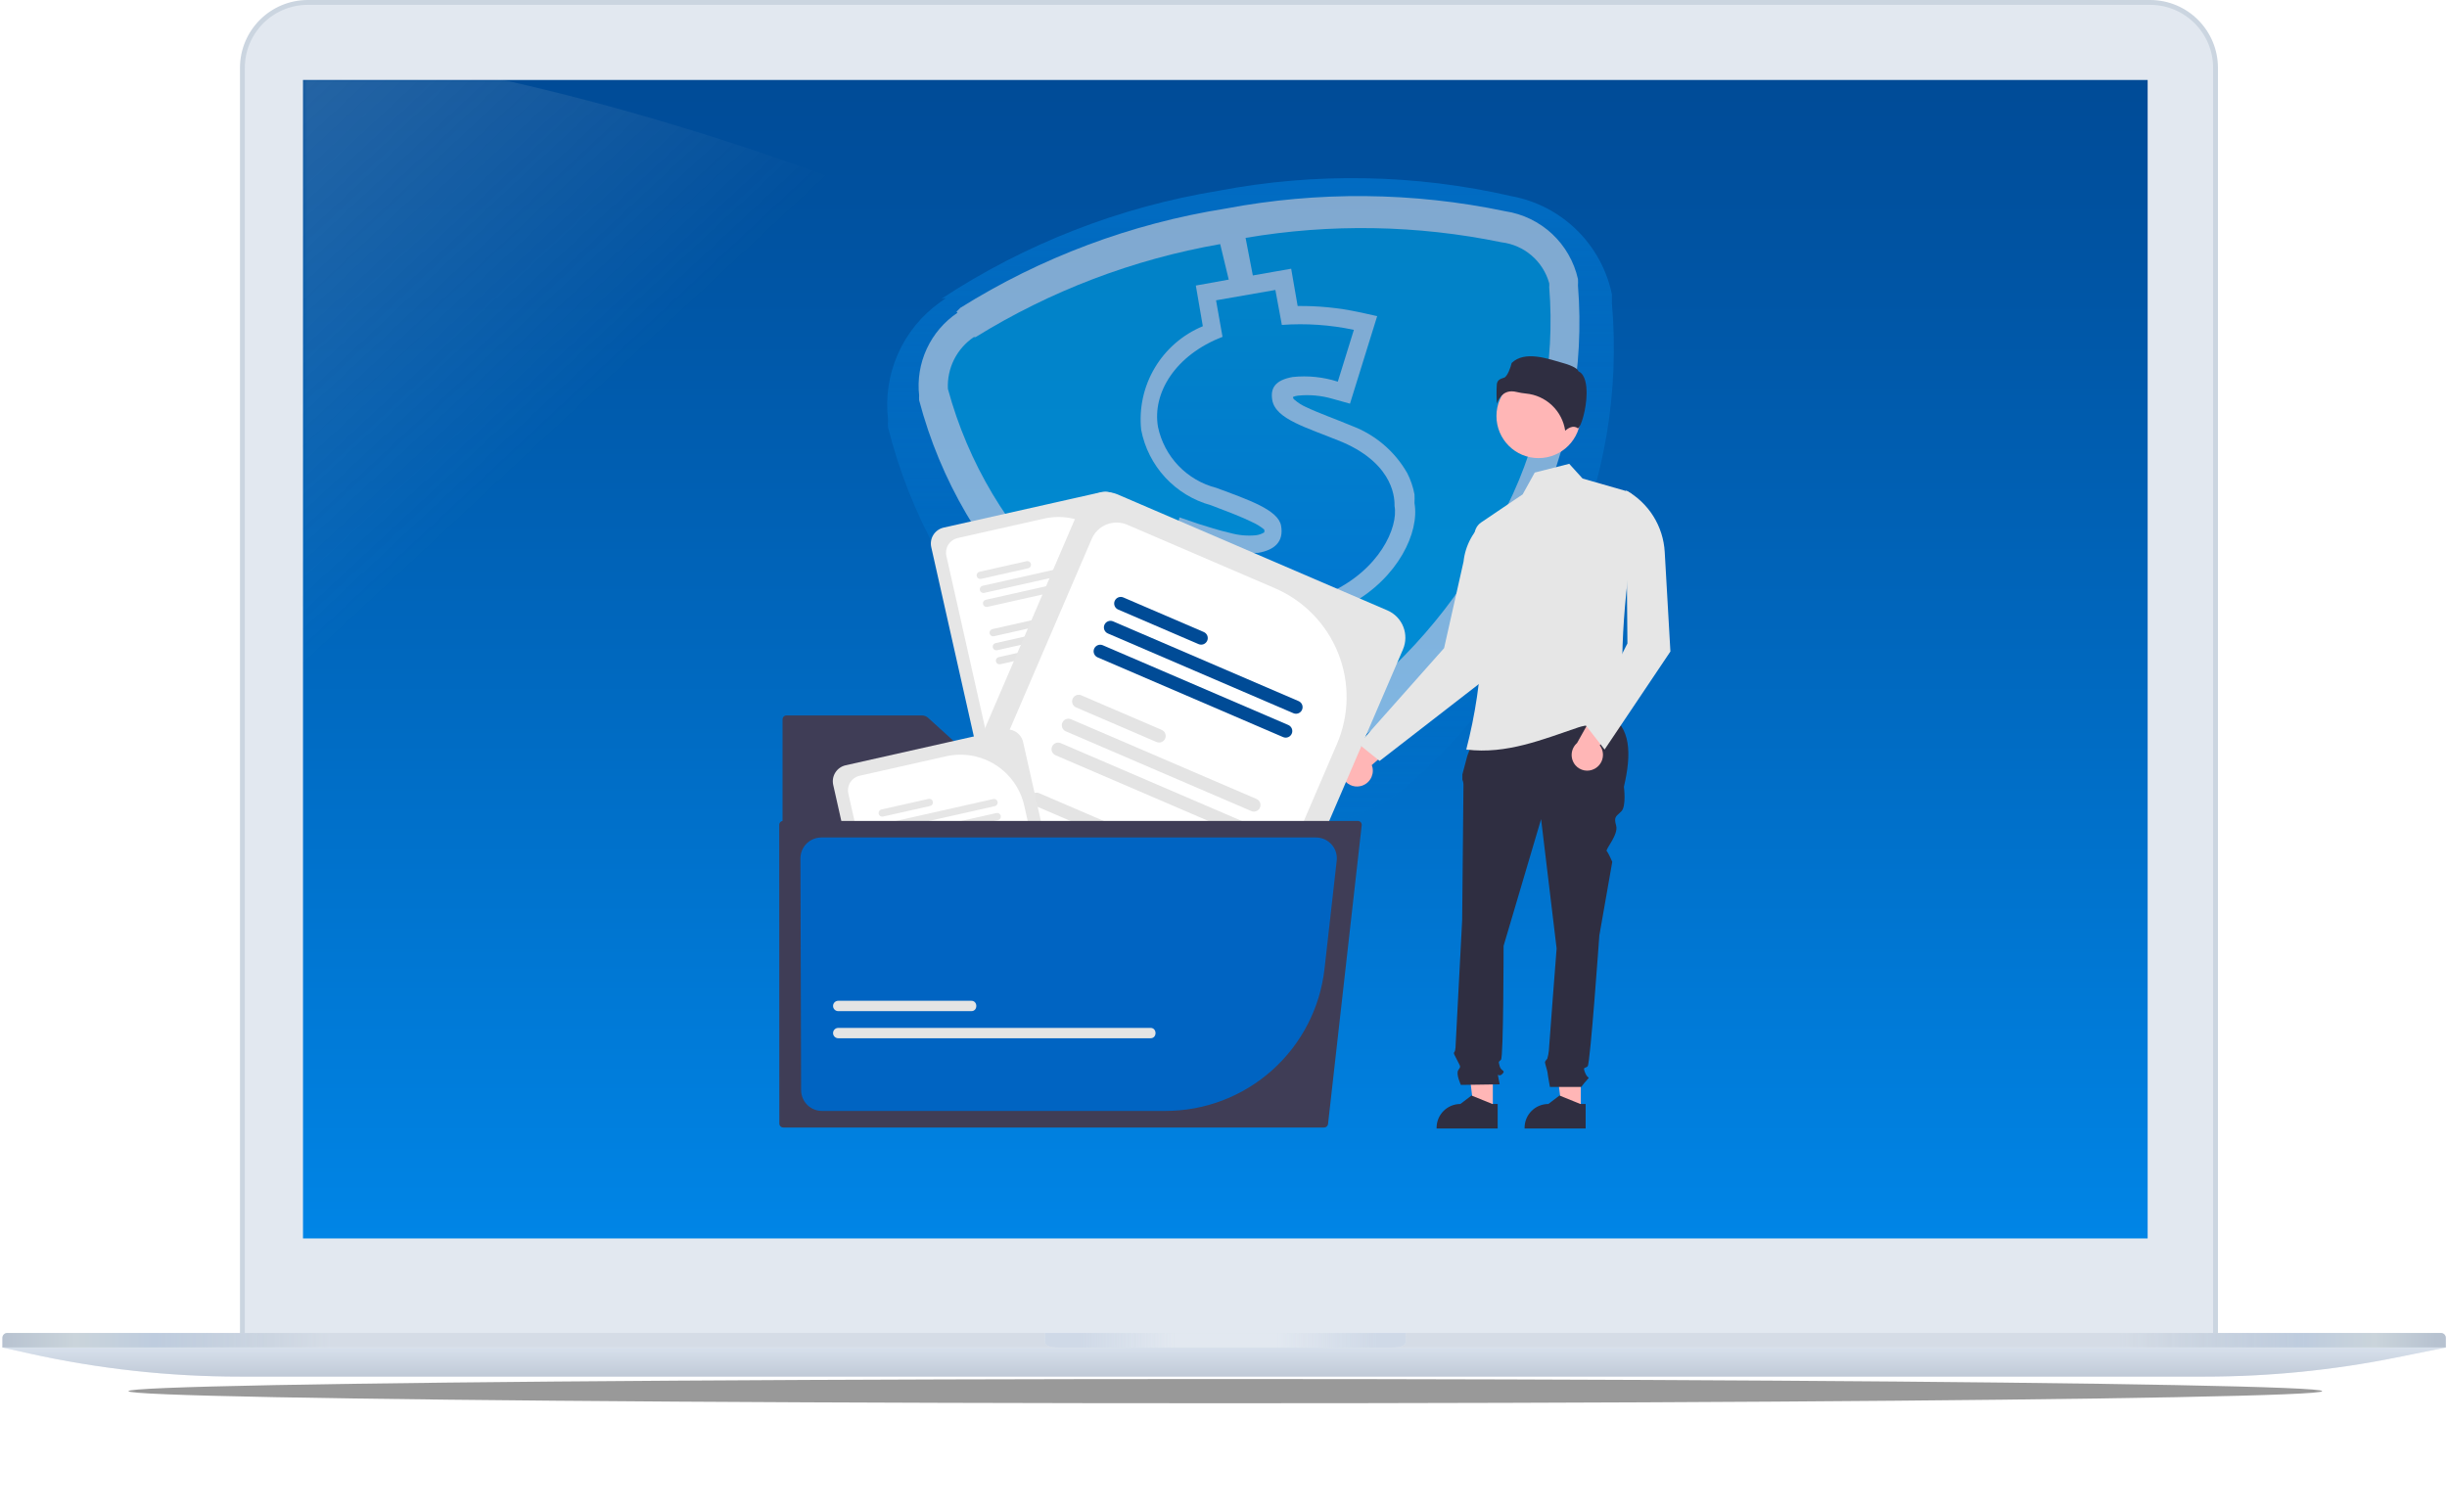 <svg width="673" height="416" viewBox="0 0 673 416" fill="none" xmlns="http://www.w3.org/2000/svg">
<g opacity="0.4" filter="url(#filter0_f_2365_586)">
<ellipse cx="337.002" cy="382.667" rx="301.667" ry="3.333" fill="black"/>
</g>
<path d="M66.668 18.667C66.668 8.726 74.727 0.667 84.668 0.667H591.335C601.276 0.667 609.335 8.726 609.335 18.667V366.667C609.335 367.771 608.44 368.667 607.335 368.667H68.668C67.564 368.667 66.668 367.771 66.668 366.667V18.667Z" fill="#E2E8F0" stroke="#CBD5E0" stroke-width="1.333"/>
<path d="M69.335 18C69.335 9.9 75.902 3.333 84.002 3.333H592.002C600.102 3.333 606.668 9.9 606.668 18V355.333H69.335V18Z" fill="#E2E8F0"/>
<rect x="83.335" y="22" width="507.333" height="318.667" fill="url(#paint0_linear_2365_586)"/>
<path d="M0.668 368C0.668 367.264 1.265 366.667 2.002 366.667H671.335C672.071 366.667 672.668 367.264 672.668 368V370.667H0.668V368Z" fill="#E2E8F0"/>
<path d="M0.668 368C0.668 367.264 1.265 366.667 2.002 366.667H671.335C672.071 366.667 672.668 367.264 672.668 368V370.667H0.668V368Z" fill="url(#paint1_linear_2365_586)"/>
<path d="M0.668 370.667H672.668L659.099 373.403C641.744 376.904 624.083 378.667 606.379 378.667H65.941C46.484 378.667 27.086 376.537 8.093 372.317L0.668 370.667Z" fill="#E2E8F0"/>
<path d="M0.668 370.667H672.668L659.099 373.403C641.744 376.904 624.083 378.667 606.379 378.667H65.941C46.484 378.667 27.086 376.537 8.093 372.317L0.668 370.667Z" fill="url(#paint2_linear_2365_586)"/>
<path fill-rule="evenodd" clip-rule="evenodd" d="M287.357 366.667C287.7 368.9 286.036 370.667 291.335 370.667H382.668C387.967 370.667 386.303 368.9 386.646 366.667H287.357Z" fill="#E2E8F0"/>
<path fill-rule="evenodd" clip-rule="evenodd" d="M287.357 366.667C287.7 368.9 286.036 370.667 291.335 370.667H382.668C387.967 370.667 386.303 368.9 386.646 366.667H287.357Z" fill="url(#paint3_linear_2365_586)"/>
<mask id="mask0_2365_586" style="mask-type:alpha" maskUnits="userSpaceOnUse" x="83" y="22" width="508" height="319">
<rect x="83.335" y="22" width="507.333" height="318.667" fill="url(#paint4_linear_2365_586)"/>
</mask>
<g mask="url(#mask0_2365_586)">
<g style="mix-blend-mode:overlay">
<ellipse rx="405.02" ry="182.127" transform="matrix(-0.881 -0.473 -0.473 0.881 253.526 259.387)" fill="url(#paint5_linear_2365_586)" fill-opacity="0.6"/>
</g>
</g>
<g style="mix-blend-mode:multiply" opacity="0.5">
<path d="M258.922 82.183C281.97 67.041 307.946 56.918 335.162 52.471C361.838 47.384 389.28 47.894 415.748 53.967C422.506 55.224 428.736 58.463 433.647 63.272C438.557 68.081 441.925 74.242 443.323 80.972C443.323 81.827 443.323 82.611 443.323 83.394C445.443 107.79 441.273 132.322 431.21 154.647C421.556 177.963 406.716 198.773 387.817 215.496C381.755 220.909 374.317 224.544 366.322 226.003C358.326 227.461 350.084 226.685 342.501 223.761C318.674 214.742 297.243 200.357 279.87 181.723C262.602 163.822 250.32 141.714 244.244 117.595C244.198 116.884 244.198 116.17 244.244 115.458C243.508 109.294 244.443 103.047 246.95 97.368C249.457 91.69 253.444 86.79 258.494 83.181L260.205 81.969" fill="url(#paint6_linear_2365_586)"/>
<path d="M263.055 85.746L264.124 84.677C286.341 70.777 311.131 61.496 337.015 57.387C362.462 52.558 388.613 52.801 413.967 58.1C418.798 58.83 423.294 61.003 426.868 64.335C430.441 67.666 432.923 72 433.989 76.768C434.023 77.361 434.023 77.956 433.989 78.549C435.786 100.977 431.58 123.48 421.805 143.745C411.952 165.312 397.335 184.364 379.053 199.464C374.491 203.427 368.915 206.043 362.95 207.017C357.315 208.137 351.482 207.719 346.064 205.806C323.588 197.942 303.245 184.966 286.639 167.9C270.294 152.089 258.589 132.104 252.794 110.114C252.761 109.687 252.761 109.258 252.794 108.831C252.3 104.43 253.022 99.977 254.881 95.957C256.74 91.938 259.666 88.504 263.34 86.031" fill="white"/>
<path d="M359.316 197.398C356.002 197.538 352.691 197.055 349.555 195.973C328.088 188.595 308.592 176.409 292.553 160.347C277.248 145.811 266.231 127.35 260.703 106.979C260.56 104.191 261.141 101.413 262.389 98.915C263.638 96.418 265.512 94.287 267.828 92.728H268.327C288.913 79.994 311.744 71.312 335.589 67.149L337.941 76.91L328.892 78.549L330.815 89.736C325.294 92.023 320.659 96.034 317.603 101.17C314.547 106.306 313.233 112.293 313.857 118.237C314.797 123.138 317.091 127.678 320.478 131.342C323.866 135.007 328.212 137.65 333.024 138.971C337.299 140.61 341.361 142.106 344.496 143.674C345.648 144.194 346.727 144.864 347.702 145.669C347.775 145.925 347.775 146.196 347.702 146.453C347.004 146.868 346.228 147.134 345.422 147.236C343.028 147.465 340.612 147.248 338.297 146.595C335.162 145.883 332.098 144.885 329.604 144.101L324.403 142.32L317.848 167.615L321.909 169.325C329.51 172.125 337.64 173.196 345.707 172.46L347.275 181.509L356.395 179.941L359.316 197.398Z" fill="#01B0EB"/>
<path d="M365.943 196.115L362.879 178.801L373.567 177.305L371.643 166.047C384.469 158.922 390.454 146.453 389.029 138.401C389.07 137.594 389.07 136.785 389.029 135.978C388.645 133.946 387.974 131.978 387.034 130.136C383.636 124.181 378.269 119.595 371.857 117.168C367.083 115.173 362.594 113.605 359.174 111.966C358.036 111.461 356.979 110.788 356.039 109.971C355.908 109.887 355.799 109.771 355.725 109.634C355.65 109.497 355.611 109.344 355.612 109.188C356.042 109 356.499 108.88 356.965 108.831C360.15 108.504 363.368 108.794 366.442 109.686L371.287 111.04L378.769 86.957L373.567 85.817C368.087 84.658 362.495 84.109 356.894 84.178L355.113 73.918L344.568 75.77L342.572 65.439C365.91 61.464 389.783 61.875 412.97 66.65C416.024 67.017 418.901 68.283 421.235 70.287C423.569 72.292 425.255 74.944 426.08 77.908C426.115 78.263 426.115 78.621 426.08 78.977C427.751 99.721 423.762 120.53 414.537 139.185C405.205 159.512 391.335 177.428 373.995 191.555C371.625 193.573 368.892 195.12 365.943 196.115Z" fill="#01B0EB"/>
<path d="M365.658 163.054L367.439 172.959L351.123 175.809L349.555 167.116C340.871 168.468 331.988 167.66 323.691 164.765L327.609 148.804C333.443 151.163 339.704 152.279 345.993 152.082C350.624 151.298 353.118 148.947 352.334 144.6C351.55 140.254 343.356 137.475 334.521 134.197C330.552 133.181 326.947 131.074 324.114 128.115C321.28 125.155 319.332 121.462 318.489 117.453C316.85 108.119 323.263 97.645 336.231 92.657L334.45 82.611L350.766 79.761L352.548 89.38C359.181 88.897 365.85 89.353 372.356 90.733L367.938 104.984C363.939 103.703 359.717 103.267 355.54 103.701C350.766 104.556 349.341 106.694 349.911 110.043C350.838 115.387 359.459 117.596 369.292 121.657C383.899 127.998 383.542 137.831 383.542 139.185C384.611 145.028 379.41 156.856 365.444 163.126" fill="url(#paint7_linear_2365_586)"/>
</g>
<g clip-path="url(#clip0_2365_586)">
<path d="M374.103 216.259C375.223 216.025 376.205 215.361 376.839 214.409C377.473 213.457 377.708 212.295 377.492 211.172C377.444 210.924 377.374 210.68 377.282 210.445L388.908 200.423L381.307 198.273L371.433 208.119C370.396 208.614 369.595 209.497 369.203 210.577C368.812 211.658 368.862 212.849 369.341 213.893C369.749 214.769 370.442 215.481 371.308 215.911C372.173 216.341 373.159 216.464 374.103 216.259L374.103 216.259Z" fill="#FFB6B6"/>
<path d="M434.774 305.378L429.565 305.378L427.087 285.287L434.775 285.287L434.774 305.378Z" fill="#FFB6B6"/>
<path d="M436.102 310.427L419.307 310.426V310.214C419.307 308.48 419.996 306.817 421.222 305.592C422.448 304.366 424.111 303.677 425.844 303.677H425.845L428.913 301.349L434.637 303.677L436.103 303.677L436.102 310.427Z" fill="#2F2E41"/>
<path d="M410.575 305.378L405.366 305.378L402.889 285.287L410.576 285.287L410.575 305.378Z" fill="#FFB6B6"/>
<path d="M411.904 310.427L395.108 310.426V310.214C395.109 308.48 395.797 306.817 397.023 305.592C398.249 304.366 399.912 303.677 401.646 303.677H401.646L404.714 301.349L410.438 303.677L411.904 303.677L411.904 310.427Z" fill="#2F2E41"/>
<path d="M408.321 195.54L442.2 196.387C448.635 199.882 448.733 207.446 446.624 216.427C446.624 216.427 447.336 221.765 445.913 223.188C444.489 224.612 443.777 224.612 444.489 227.103C445.201 229.594 441.441 233.663 441.897 234.119C442.354 234.576 443.422 237.067 443.422 237.067L439.863 257.351C439.863 257.351 437.372 292.582 436.66 293.294C435.948 294.005 435.237 293.294 435.948 295.073C436.66 296.852 437.372 296.141 436.66 296.852C436.03 297.532 435.436 298.245 434.881 298.988H426.277C426.277 298.988 425.628 295.429 425.628 295.073C425.628 294.717 424.917 292.582 424.917 292.226C424.917 291.87 425.546 291.241 425.546 291.241C425.763 290.518 425.91 289.775 425.984 289.023C425.984 288.312 428.119 260.91 428.119 260.91L423.849 225.324L413.529 260.198C413.529 260.198 413.529 290.803 412.817 291.514C412.105 292.226 412.106 291.87 412.461 293.294C412.817 294.717 414.241 294.361 413.173 295.429C412.106 296.496 411.75 294.717 412.106 296.496L412.461 298.276L401.785 298.429C401.785 298.429 400.362 295.429 401.074 294.361C401.785 293.294 401.743 293.585 400.874 291.838C400.006 290.091 399.65 289.735 400.006 289.379C400.362 289.023 400.362 287.131 400.362 287.131L402.141 253.081C402.141 253.081 402.497 217.139 402.497 216.071C402.524 215.522 402.423 214.974 402.202 214.47V213.021L403.565 207.886L408.321 195.54Z" fill="#2F2E41"/>
<path d="M373.712 204.7L379.438 209.317L410.652 185.122L408.805 143.01C407.049 144.414 405.59 146.153 404.51 148.125C403.431 150.097 402.754 152.263 402.517 154.499L397.169 178.288L373.712 204.7Z" fill="#E6E6E6"/>
<path d="M403.264 206.178C414.313 207.59 424.493 203.312 434.109 200.082C438.45 198.625 442.823 200.147 446.853 197.681C445.111 180.516 446.803 161.181 450.505 140.577C450.716 139.41 450.495 138.207 449.885 137.191C449.274 136.175 448.314 135.416 447.185 135.056L435.257 131.633L431.584 127.582L422.099 129.99L418.779 135.991L407.369 143.701C406.703 144.15 406.181 144.783 405.866 145.522C405.551 146.261 405.456 147.076 405.593 147.868C409.021 167.246 408.226 187.135 403.264 206.178Z" fill="#E6E6E6"/>
<path d="M438.527 211.49C439.54 210.96 440.304 210.052 440.654 208.964C441.005 207.875 440.913 206.693 440.399 205.671C440.285 205.446 440.151 205.231 439.999 205.029L448.449 192.215L440.55 192.221L433.737 204.388C432.874 205.147 432.344 206.215 432.263 207.361C432.181 208.507 432.554 209.64 433.3 210.513C433.932 211.245 434.793 211.74 435.743 211.918C436.692 212.095 437.674 211.945 438.527 211.49L438.527 211.49Z" fill="#FFB6B6"/>
<path d="M436.141 199.528L441.312 206.178L459.413 179.211L457.848 151.815C457.648 148.326 456.57 144.944 454.712 141.983C452.854 139.023 450.278 136.58 447.223 134.883L447.592 176.995L436.141 199.528Z" fill="#E6E6E6"/>
<path d="M423.145 126.014C429.538 126.014 434.72 120.832 434.72 114.439C434.72 108.046 429.538 102.864 423.145 102.864C416.752 102.864 411.57 108.046 411.57 114.439C411.57 120.832 416.752 126.014 423.145 126.014Z" fill="#FFB6B6"/>
<path d="M415.77 107.646C416.217 107.649 416.663 107.708 417.097 107.82C417.952 108.025 418.82 108.171 419.695 108.256C422.375 108.508 424.893 109.651 426.847 111.502C428.801 113.353 430.078 115.805 430.475 118.467C431.147 117.881 432.678 116.802 433.932 117.804C433.952 117.82 433.963 117.829 434.007 117.808C434.84 117.412 436.319 112.548 436.364 108.264C436.387 105.991 436.029 103.088 434.191 102.169L434.094 102.12L434.068 102.015C433.946 101.504 432.573 100.631 430.188 99.951C425.853 98.716 419.391 96.311 415.753 99.851C415.477 101.044 414.581 103.598 413.676 103.887C412.674 104.208 411.809 104.484 411.672 105.714C411.558 107.463 411.567 109.218 411.697 110.966C412.037 109.897 412.703 108.96 413.603 108.289C414.242 107.859 414.999 107.634 415.77 107.646Z" fill="#2F2E41"/>
<path d="M302.979 135.355L259.528 145.13C258.364 145.394 257.352 146.108 256.713 147.117C256.075 148.125 255.863 149.346 256.124 150.511L268.039 203.47L319.091 191.984C319.51 191.891 319.894 191.679 320.197 191.374L308.359 138.759C308.096 137.595 307.382 136.583 306.373 135.944C305.364 135.306 304.144 135.094 302.979 135.355Z" fill="#E6E6E6"/>
<path d="M287.195 142.647L263.383 148.004C262.323 148.244 261.401 148.894 260.82 149.813C260.239 150.731 260.045 151.842 260.282 152.903L271.484 202.695L316.826 192.494L308.668 156.233C307.617 151.586 304.766 147.547 300.741 145C296.715 142.453 291.844 141.607 287.195 142.647Z" fill="white"/>
<path d="M308.107 189.81L278.214 196.535C278.086 196.563 277.965 196.617 277.857 196.692C277.75 196.768 277.658 196.864 277.588 196.975C277.518 197.086 277.47 197.209 277.448 197.339C277.425 197.468 277.428 197.601 277.457 197.729C277.486 197.857 277.54 197.978 277.616 198.085C277.691 198.193 277.787 198.284 277.898 198.354C278.009 198.424 278.133 198.472 278.263 198.494C278.392 198.516 278.524 198.512 278.653 198.483L308.545 191.758C308.673 191.73 308.795 191.676 308.902 191.601C309.01 191.525 309.101 191.429 309.172 191.318C309.242 191.207 309.29 191.084 309.312 190.954C309.335 190.825 309.332 190.692 309.303 190.564C309.274 190.436 309.22 190.315 309.144 190.207C309.069 190.1 308.972 190.009 308.861 189.939C308.75 189.869 308.626 189.821 308.497 189.799C308.367 189.777 308.235 189.78 308.107 189.81Z" fill="#E4E4E4"/>
<path d="M307.24 185.956L277.347 192.681C277.089 192.74 276.864 192.898 276.722 193.122C276.58 193.346 276.533 193.617 276.591 193.876C276.65 194.135 276.808 194.36 277.032 194.501C277.256 194.643 277.527 194.69 277.786 194.632L307.679 187.907C307.807 187.878 307.928 187.824 308.035 187.749C308.142 187.673 308.234 187.577 308.304 187.466C308.374 187.355 308.422 187.231 308.444 187.102C308.467 186.973 308.463 186.84 308.434 186.712C308.406 186.584 308.352 186.463 308.276 186.356C308.201 186.248 308.105 186.157 307.994 186.087C307.883 186.017 307.759 185.969 307.63 185.946C307.5 185.924 307.368 185.927 307.24 185.956H307.24Z" fill="#E4E4E4"/>
<path d="M289.439 185.915L276.481 188.83C276.222 188.888 275.998 189.047 275.856 189.27C275.714 189.494 275.668 189.765 275.726 190.024C275.784 190.282 275.942 190.507 276.166 190.648C276.39 190.79 276.661 190.837 276.919 190.779L289.877 187.863C290.005 187.835 290.127 187.781 290.234 187.706C290.342 187.63 290.433 187.534 290.504 187.424C290.574 187.313 290.622 187.189 290.644 187.059C290.667 186.93 290.664 186.797 290.635 186.669C290.606 186.541 290.552 186.42 290.476 186.313C290.401 186.205 290.304 186.114 290.193 186.044C290.082 185.974 289.958 185.926 289.829 185.904C289.699 185.882 289.567 185.886 289.439 185.915Z" fill="#E4E4E4"/>
<path d="M304.558 174.036L274.665 180.761C274.537 180.79 274.416 180.844 274.309 180.92C274.202 180.995 274.11 181.091 274.04 181.202C273.898 181.426 273.851 181.697 273.91 181.956C273.968 182.215 274.126 182.44 274.35 182.581C274.574 182.723 274.846 182.77 275.104 182.712L304.997 175.987C305.125 175.958 305.246 175.904 305.353 175.829C305.461 175.753 305.552 175.657 305.622 175.546C305.692 175.435 305.74 175.311 305.762 175.182C305.785 175.053 305.781 174.92 305.753 174.792C305.724 174.664 305.67 174.543 305.594 174.436C305.519 174.328 305.423 174.237 305.312 174.167C305.201 174.096 305.077 174.049 304.948 174.026C304.819 174.004 304.686 174.007 304.558 174.036Z" fill="#E4E4E4"/>
<path d="M303.692 170.185L273.799 176.91C273.671 176.939 273.55 176.992 273.442 177.068C273.335 177.143 273.243 177.239 273.173 177.35C273.103 177.461 273.055 177.584 273.032 177.714C273.01 177.843 273.013 177.976 273.042 178.104C273.071 178.232 273.125 178.353 273.2 178.46C273.276 178.568 273.372 178.659 273.483 178.729C273.594 178.799 273.718 178.847 273.847 178.869C273.977 178.891 274.109 178.888 274.237 178.859L304.13 172.133C304.258 172.105 304.379 172.051 304.486 171.975C304.594 171.9 304.685 171.804 304.755 171.693C304.826 171.582 304.873 171.459 304.896 171.329C304.918 171.2 304.915 171.068 304.886 170.94C304.857 170.812 304.803 170.691 304.728 170.583C304.652 170.476 304.556 170.385 304.445 170.315C304.334 170.245 304.211 170.197 304.081 170.175C303.952 170.152 303.82 170.156 303.692 170.185Z" fill="#E4E4E4"/>
<path d="M285.89 170.141L272.932 173.057C272.804 173.085 272.683 173.139 272.576 173.215C272.468 173.29 272.377 173.386 272.307 173.497C272.236 173.608 272.189 173.732 272.166 173.861C272.144 173.991 272.147 174.123 272.176 174.251C272.205 174.379 272.259 174.501 272.334 174.608C272.41 174.715 272.506 174.806 272.617 174.877C272.728 174.947 272.852 174.994 272.981 175.017C273.11 175.039 273.243 175.036 273.371 175.007L286.329 172.092C286.457 172.063 286.578 172.009 286.685 171.934C286.793 171.858 286.884 171.762 286.954 171.651C287.024 171.54 287.072 171.416 287.094 171.287C287.117 171.158 287.113 171.025 287.085 170.897C287.056 170.769 287.002 170.648 286.926 170.541C286.851 170.433 286.755 170.342 286.644 170.272C286.533 170.202 286.409 170.154 286.28 170.132C286.151 170.109 286.018 170.113 285.89 170.141Z" fill="#E4E4E4"/>
<path d="M301.009 158.263L271.117 164.988C270.858 165.046 270.633 165.205 270.491 165.429C270.35 165.653 270.303 165.924 270.361 166.183C270.419 166.441 270.578 166.666 270.802 166.808C271.026 166.95 271.297 166.997 271.556 166.938L301.448 160.213C301.576 160.184 301.697 160.131 301.805 160.055C301.912 159.979 302.003 159.883 302.074 159.772C302.144 159.662 302.191 159.538 302.214 159.408C302.236 159.279 302.233 159.147 302.204 159.019C302.175 158.891 302.121 158.769 302.046 158.662C301.97 158.555 301.874 158.463 301.763 158.393C301.652 158.323 301.529 158.275 301.399 158.253C301.27 158.231 301.137 158.234 301.009 158.263Z" fill="#E6E6E6"/>
<path d="M300.143 154.411L270.25 161.137C270.122 161.165 270.001 161.219 269.894 161.295C269.786 161.37 269.695 161.466 269.625 161.577C269.483 161.801 269.436 162.073 269.494 162.331C269.553 162.59 269.711 162.815 269.935 162.957C270.159 163.098 270.43 163.145 270.689 163.087L300.582 156.362C300.71 156.333 300.831 156.279 300.938 156.204C301.046 156.128 301.137 156.032 301.207 155.921C301.277 155.81 301.325 155.686 301.347 155.557C301.37 155.428 301.366 155.295 301.338 155.167C301.309 155.039 301.255 154.918 301.179 154.811C301.104 154.703 301.008 154.612 300.897 154.542C300.786 154.472 300.662 154.424 300.533 154.402C300.403 154.379 300.271 154.383 300.143 154.411Z" fill="#E6E6E6"/>
<path d="M282.341 154.368L269.383 157.283C269.125 157.341 268.9 157.5 268.758 157.724C268.616 157.948 268.569 158.219 268.627 158.478C268.686 158.737 268.844 158.961 269.068 159.103C269.292 159.245 269.564 159.292 269.822 159.234L282.78 156.318C282.908 156.29 283.029 156.236 283.137 156.16C283.244 156.085 283.335 155.989 283.405 155.878C283.476 155.767 283.523 155.643 283.546 155.514C283.568 155.384 283.565 155.252 283.536 155.124C283.507 154.996 283.453 154.875 283.378 154.767C283.302 154.66 283.206 154.569 283.095 154.498C282.984 154.428 282.861 154.381 282.731 154.358C282.602 154.336 282.469 154.339 282.341 154.368Z" fill="#E6E6E6"/>
<path d="M216.294 196.801C216.011 196.802 215.739 196.914 215.539 197.115C215.338 197.315 215.226 197.586 215.225 197.87V308.338C215.226 308.622 215.338 308.893 215.539 309.094C215.739 309.294 216.011 309.407 216.294 309.407H354.8C355.083 309.407 355.354 309.294 355.555 309.094C355.755 308.893 355.867 308.622 355.868 308.338V215.602C355.867 215.319 355.755 215.047 355.555 214.847C355.354 214.647 355.083 214.534 354.8 214.534H275.306C274.499 214.534 273.721 214.234 273.124 213.691L255.253 197.453C254.792 197.033 254.191 196.801 253.568 196.801H216.294Z" fill="#3F3D56"/>
<path d="M381.588 167.908L307.426 136.024C305.437 135.172 303.192 135.144 301.182 135.945C299.173 136.746 297.563 138.312 296.706 140.298L257.846 230.689L344.982 268.15C345.696 268.46 346.485 268.558 347.254 268.431L385.862 178.628C386.714 176.639 386.742 174.394 385.941 172.384C385.14 170.375 383.574 168.765 381.588 167.908Z" fill="#E6E6E6"/>
<path d="M350.668 161.817L310.025 144.344C308.215 143.567 306.17 143.541 304.34 144.27C302.51 144.999 301.044 146.424 300.263 148.233L263.727 233.217L341.116 266.489L367.724 204.598C371.125 196.662 371.24 187.701 368.042 179.681C364.844 171.66 358.596 165.236 350.668 161.817Z" fill="white"/>
<path d="M331.177 253.273L280.156 231.338C279.938 231.244 279.703 231.194 279.465 231.19C279.227 231.187 278.991 231.23 278.769 231.318C278.548 231.406 278.347 231.537 278.176 231.703C278.006 231.868 277.869 232.066 277.776 232.285C277.682 232.504 277.632 232.739 277.629 232.977C277.625 233.214 277.669 233.451 277.758 233.672C277.846 233.893 277.977 234.094 278.143 234.264C278.309 234.435 278.507 234.57 278.726 234.664L329.747 256.599C329.965 256.693 330.2 256.743 330.438 256.747C330.676 256.75 330.912 256.707 331.134 256.619C331.355 256.531 331.556 256.4 331.727 256.234C331.897 256.068 332.033 255.87 332.127 255.652C332.221 255.433 332.271 255.198 332.274 254.96C332.278 254.722 332.234 254.486 332.145 254.265C332.057 254.044 331.926 253.843 331.76 253.673C331.594 253.502 331.396 253.366 331.177 253.273Z" fill="#E4E4E4"/>
<path d="M334.004 246.696L282.984 224.761C282.542 224.572 282.044 224.565 281.597 224.743C281.151 224.921 280.794 225.269 280.604 225.71C280.414 226.152 280.408 226.65 280.585 227.097C280.763 227.543 281.111 227.9 281.552 228.09L332.573 250.025C332.792 250.119 333.027 250.169 333.265 250.172C333.502 250.175 333.739 250.132 333.96 250.044C334.181 249.955 334.382 249.825 334.553 249.659C334.723 249.493 334.859 249.295 334.953 249.076C335.047 248.857 335.097 248.622 335.1 248.385C335.104 248.147 335.06 247.91 334.972 247.689C334.884 247.468 334.753 247.267 334.587 247.096C334.421 246.926 334.223 246.79 334.004 246.696H334.004Z" fill="#E4E4E4"/>
<path d="M307.926 227.696L285.81 218.188C285.591 218.093 285.356 218.043 285.119 218.04C284.881 218.037 284.645 218.08 284.424 218.168C284.203 218.256 284.001 218.387 283.831 218.553C283.66 218.719 283.524 218.917 283.43 219.135C283.336 219.353 283.287 219.588 283.283 219.826C283.28 220.064 283.324 220.3 283.412 220.521C283.5 220.742 283.631 220.943 283.797 221.113C283.963 221.284 284.161 221.42 284.38 221.513L306.497 231.022C306.715 231.116 306.95 231.166 307.188 231.169C307.425 231.173 307.662 231.129 307.882 231.041C308.103 230.953 308.305 230.822 308.475 230.657C308.646 230.491 308.782 230.293 308.876 230.074C308.97 229.856 309.02 229.621 309.023 229.383C309.026 229.145 308.982 228.909 308.894 228.688C308.806 228.468 308.675 228.266 308.509 228.096C308.343 227.926 308.145 227.79 307.926 227.696Z" fill="#E4E4E4"/>
<path d="M342.751 226.351L291.73 204.416C291.289 204.227 290.791 204.221 290.345 204.399C289.899 204.577 289.542 204.925 289.352 205.366C289.162 205.807 289.155 206.305 289.333 206.752C289.511 207.198 289.858 207.555 290.299 207.745L341.32 229.68C341.538 229.774 341.774 229.825 342.012 229.828C342.25 229.831 342.486 229.788 342.708 229.7C342.929 229.612 343.131 229.481 343.301 229.315C343.472 229.149 343.608 228.951 343.702 228.732C343.796 228.513 343.846 228.278 343.85 228.04C343.853 227.802 343.809 227.565 343.72 227.344C343.632 227.123 343.501 226.921 343.335 226.751C343.168 226.58 342.97 226.444 342.751 226.351Z" fill="#E4E4E4"/>
<path d="M345.577 219.777L294.556 197.842C294.338 197.748 294.103 197.698 293.865 197.694C293.627 197.691 293.391 197.734 293.17 197.822C292.949 197.91 292.747 198.041 292.577 198.207C292.406 198.373 292.27 198.571 292.176 198.789C292.082 199.008 292.032 199.243 292.029 199.481C292.026 199.719 292.07 199.955 292.158 200.176C292.246 200.397 292.377 200.598 292.543 200.769C292.71 200.939 292.908 201.075 293.127 201.168L344.147 223.103C344.366 223.197 344.601 223.248 344.839 223.251C345.077 223.254 345.313 223.211 345.534 223.123C345.755 223.035 345.957 222.904 346.127 222.739C346.298 222.573 346.434 222.375 346.528 222.156C346.622 221.937 346.672 221.702 346.675 221.465C346.678 221.227 346.634 220.99 346.546 220.769C346.457 220.549 346.326 220.347 346.16 220.177C345.994 220.007 345.796 219.871 345.577 219.777Z" fill="#E4E4E4"/>
<path d="M319.501 200.774L297.384 191.265C296.943 191.076 296.444 191.069 295.998 191.247C295.551 191.425 295.194 191.773 295.004 192.215C294.815 192.656 294.808 193.155 294.986 193.601C295.164 194.047 295.511 194.405 295.953 194.595L318.069 204.103C318.288 204.197 318.523 204.247 318.761 204.25C318.999 204.254 319.235 204.21 319.456 204.122C319.677 204.034 319.879 203.903 320.05 203.737C320.22 203.571 320.356 203.373 320.45 203.154C320.544 202.936 320.594 202.701 320.597 202.463C320.601 202.225 320.557 201.988 320.469 201.767C320.38 201.546 320.25 201.345 320.083 201.174C319.917 201.004 319.719 200.868 319.501 200.774Z" fill="#E4E4E4"/>
<path d="M354.325 199.429L303.305 177.494C302.863 177.305 302.365 177.299 301.919 177.477C301.473 177.655 301.116 178.003 300.927 178.444C300.737 178.885 300.73 179.383 300.908 179.829C301.085 180.275 301.432 180.633 301.873 180.823L352.894 202.758C353.113 202.852 353.348 202.902 353.586 202.905C353.824 202.908 354.06 202.865 354.281 202.777C354.502 202.689 354.704 202.558 354.874 202.392C355.045 202.226 355.181 202.028 355.275 201.809C355.369 201.59 355.419 201.355 355.422 201.117C355.425 200.879 355.381 200.643 355.293 200.422C355.205 200.201 355.074 199.999 354.908 199.829C354.742 199.659 354.544 199.522 354.325 199.429Z" fill="#004B96"/>
<path d="M357.151 192.855L306.131 170.92C305.689 170.731 305.191 170.725 304.745 170.903C304.299 171.081 303.942 171.429 303.752 171.87C303.563 172.311 303.556 172.81 303.733 173.256C303.911 173.702 304.258 174.059 304.699 174.25L355.72 196.184C355.939 196.279 356.174 196.33 356.412 196.333C356.651 196.337 356.888 196.294 357.109 196.206C357.331 196.118 357.533 195.987 357.704 195.821C357.875 195.655 358.011 195.456 358.105 195.237C358.199 195.018 358.249 194.783 358.252 194.545C358.255 194.306 358.211 194.07 358.123 193.848C358.034 193.627 357.903 193.425 357.736 193.255C357.569 193.084 357.371 192.949 357.151 192.855Z" fill="#004B96"/>
<path d="M331.075 173.852L308.958 164.343C308.517 164.154 308.018 164.147 307.572 164.325C307.126 164.503 306.768 164.851 306.579 165.293C306.389 165.734 306.382 166.233 306.56 166.679C306.738 167.125 307.086 167.483 307.527 167.673L329.644 177.181C329.862 177.275 330.097 177.325 330.335 177.328C330.573 177.332 330.809 177.288 331.031 177.2C331.252 177.112 331.453 176.981 331.624 176.815C331.794 176.649 331.93 176.451 332.024 176.232C332.118 176.014 332.168 175.779 332.172 175.541C332.175 175.303 332.131 175.066 332.043 174.845C331.955 174.624 331.824 174.423 331.658 174.252C331.492 174.082 331.294 173.946 331.075 173.852V173.852Z" fill="#004B96"/>
<path d="M276.013 200.739L232.562 210.515C231.397 210.778 230.385 211.492 229.747 212.501C229.109 213.51 228.897 214.73 229.158 215.895L241.072 268.854L292.125 257.368C292.544 257.275 292.928 257.064 293.23 256.758L281.393 204.143C281.13 202.979 280.415 201.967 279.407 201.329C278.398 200.69 277.177 200.478 276.013 200.739Z" fill="#E6E6E6"/>
<path d="M260.229 208.031L236.417 213.389C235.357 213.628 234.435 214.278 233.854 215.197C233.272 216.115 233.079 217.226 233.316 218.287L244.518 268.079L289.86 257.878L281.702 221.617C280.651 216.971 277.8 212.931 273.775 210.384C269.749 207.837 264.878 206.991 260.229 208.031Z" fill="white"/>
<path d="M281.14 255.194L251.248 261.919C251.12 261.948 250.998 262.001 250.891 262.077C250.783 262.152 250.692 262.248 250.622 262.359C250.551 262.47 250.504 262.594 250.481 262.723C250.459 262.852 250.462 262.985 250.491 263.113C250.52 263.241 250.573 263.362 250.649 263.469C250.725 263.577 250.821 263.668 250.932 263.738C251.043 263.808 251.167 263.856 251.296 263.878C251.426 263.9 251.558 263.897 251.686 263.868L281.579 257.142C281.707 257.114 281.828 257.06 281.936 256.985C282.043 256.909 282.135 256.813 282.205 256.703C282.276 256.592 282.324 256.468 282.346 256.338C282.369 256.209 282.365 256.076 282.336 255.948C282.308 255.82 282.254 255.699 282.178 255.592C282.102 255.484 282.006 255.393 281.895 255.323C281.784 255.253 281.66 255.205 281.531 255.183C281.401 255.161 281.268 255.165 281.14 255.194Z" fill="#E4E4E4"/>
<path d="M280.273 251.34L250.381 258.066C250.122 258.124 249.897 258.282 249.755 258.506C249.614 258.73 249.567 259.002 249.625 259.26C249.683 259.519 249.842 259.744 250.066 259.886C250.29 260.027 250.561 260.074 250.82 260.016L280.712 253.291C280.971 253.233 281.196 253.074 281.338 252.85C281.479 252.626 281.526 252.355 281.468 252.096C281.41 251.838 281.251 251.613 281.027 251.471C280.803 251.329 280.532 251.282 280.273 251.34Z" fill="#E4E4E4"/>
<path d="M262.472 251.299L249.514 254.214C249.386 254.243 249.265 254.297 249.158 254.372C249.051 254.448 248.96 254.544 248.89 254.655C248.82 254.765 248.772 254.889 248.75 255.018C248.727 255.147 248.73 255.28 248.759 255.408C248.788 255.536 248.842 255.657 248.917 255.764C248.993 255.871 249.089 255.962 249.2 256.032C249.31 256.103 249.434 256.15 249.563 256.172C249.692 256.195 249.825 256.192 249.953 256.163L262.911 253.248C263.039 253.219 263.16 253.166 263.268 253.09C263.375 253.015 263.467 252.919 263.537 252.808C263.608 252.697 263.656 252.573 263.678 252.444C263.701 252.314 263.697 252.182 263.668 252.053C263.64 251.925 263.586 251.804 263.51 251.697C263.434 251.589 263.338 251.498 263.227 251.428C263.116 251.358 262.992 251.31 262.862 251.288C262.733 251.266 262.6 251.27 262.472 251.299Z" fill="#E4E4E4"/>
<path d="M277.592 239.42L247.699 246.146C247.571 246.174 247.45 246.228 247.343 246.304C247.235 246.379 247.144 246.475 247.074 246.586C246.932 246.81 246.885 247.082 246.943 247.34C247.001 247.599 247.16 247.824 247.384 247.966C247.608 248.107 247.879 248.154 248.138 248.096L278.03 241.371C278.289 241.313 278.514 241.154 278.656 240.93C278.798 240.706 278.845 240.435 278.786 240.176C278.728 239.918 278.57 239.693 278.346 239.551C278.121 239.409 277.85 239.362 277.592 239.42Z" fill="#E4E4E4"/>
<path d="M276.725 235.569L246.833 242.294C246.704 242.323 246.583 242.376 246.476 242.452C246.368 242.527 246.277 242.623 246.207 242.734C246.136 242.845 246.088 242.969 246.066 243.098C246.044 243.227 246.047 243.36 246.076 243.488C246.104 243.616 246.158 243.737 246.234 243.845C246.31 243.952 246.406 244.043 246.517 244.113C246.628 244.183 246.752 244.231 246.881 244.253C247.01 244.275 247.143 244.272 247.271 244.243L277.164 237.518C277.292 237.489 277.413 237.435 277.52 237.36C277.627 237.284 277.719 237.188 277.789 237.077C277.859 236.966 277.907 236.843 277.929 236.714C277.952 236.584 277.948 236.452 277.92 236.324C277.891 236.196 277.837 236.075 277.761 235.967C277.686 235.86 277.59 235.769 277.479 235.699C277.368 235.629 277.244 235.581 277.115 235.559C276.986 235.537 276.853 235.54 276.725 235.569Z" fill="#E4E4E4"/>
<path d="M258.924 235.526L245.966 238.441C245.707 238.499 245.482 238.658 245.34 238.882C245.199 239.106 245.152 239.377 245.21 239.635C245.268 239.894 245.427 240.119 245.651 240.261C245.875 240.403 246.146 240.45 246.405 240.391L259.362 237.476C259.621 237.418 259.846 237.259 259.988 237.035C260.13 236.811 260.177 236.54 260.118 236.281C260.06 236.023 259.902 235.798 259.677 235.656C259.453 235.514 259.182 235.467 258.924 235.526Z" fill="#E4E4E4"/>
<path d="M274.043 223.647L244.15 230.372C244.022 230.401 243.901 230.455 243.794 230.53C243.687 230.606 243.595 230.702 243.525 230.813C243.383 231.037 243.336 231.308 243.395 231.567C243.453 231.826 243.611 232.05 243.835 232.192C244.059 232.334 244.331 232.381 244.589 232.323L274.482 225.597C274.61 225.569 274.731 225.515 274.838 225.439C274.946 225.364 275.037 225.268 275.107 225.157C275.177 225.046 275.225 224.922 275.247 224.793C275.27 224.663 275.266 224.531 275.238 224.403C275.209 224.275 275.155 224.154 275.079 224.046C275.004 223.939 274.908 223.848 274.797 223.777C274.686 223.707 274.562 223.66 274.433 223.637C274.304 223.615 274.171 223.618 274.043 223.647H274.043Z" fill="#E6E6E6"/>
<path d="M273.176 219.796L243.284 226.521C243.156 226.55 243.035 226.603 242.927 226.679C242.82 226.755 242.729 226.851 242.659 226.962C242.517 227.186 242.47 227.457 242.528 227.715C242.586 227.974 242.745 228.199 242.969 228.341C243.193 228.483 243.464 228.529 243.723 228.471L273.615 221.746C273.874 221.688 274.099 221.529 274.241 221.305C274.382 221.081 274.429 220.81 274.371 220.551C274.313 220.293 274.154 220.068 273.93 219.926C273.706 219.784 273.435 219.737 273.176 219.796H273.176Z" fill="#E6E6E6"/>
<path d="M255.375 219.752L242.417 222.667C242.158 222.726 241.933 222.884 241.792 223.108C241.65 223.332 241.603 223.603 241.661 223.862C241.719 224.121 241.878 224.346 242.102 224.487C242.326 224.629 242.597 224.676 242.856 224.618L255.814 221.703C255.942 221.674 256.063 221.62 256.17 221.544C256.278 221.469 256.369 221.373 256.439 221.262C256.509 221.151 256.557 221.027 256.579 220.898C256.602 220.769 256.598 220.636 256.57 220.508C256.541 220.38 256.487 220.259 256.411 220.151C256.336 220.044 256.24 219.953 256.129 219.883C256.018 219.812 255.894 219.765 255.765 219.742C255.636 219.72 255.503 219.723 255.375 219.752Z" fill="#E6E6E6"/>
<path d="M215.376 225.816C215.236 225.816 215.097 225.844 214.967 225.898C214.838 225.951 214.72 226.03 214.621 226.129C214.521 226.228 214.443 226.346 214.389 226.476C214.335 226.605 214.308 226.744 214.308 226.884C214.308 226.924 214.341 309.197 214.341 309.197C214.37 309.458 214.494 309.699 214.69 309.874C214.886 310.049 215.14 310.146 215.402 310.146H364.187C364.45 310.146 364.703 310.049 364.899 309.874C365.095 309.699 365.22 309.458 365.249 309.197L374.51 227.004C374.527 226.855 374.512 226.704 374.466 226.56C374.421 226.417 374.345 226.285 374.245 226.173C374.145 226.06 374.023 225.97 373.885 225.909C373.748 225.847 373.599 225.816 373.449 225.816L215.376 225.816Z" fill="#3F3D56"/>
<path d="M225.875 230.371C224.366 230.376 222.919 230.974 221.847 232.036C220.775 233.099 220.164 234.541 220.146 236.05L220.332 299.812C220.325 300.568 220.469 301.319 220.754 302.02C221.039 302.721 221.46 303.358 221.992 303.895C222.525 304.433 223.159 304.859 223.857 305.15C224.556 305.441 225.305 305.591 226.061 305.591H320.509C331.341 305.598 341.796 301.611 349.873 294.393C357.95 287.175 363.082 277.233 364.288 266.468L367.637 236.742C367.728 235.94 367.648 235.129 367.403 234.361C367.158 233.592 366.754 232.884 366.216 232.283C365.679 231.681 365.021 231.2 364.284 230.871C363.548 230.541 362.751 230.371 361.944 230.371H225.875ZM370.611 230.371L370.594 230.002H370.611V230.371Z" fill="#0064C2"/>
<path d="M267.131 278.141H230.543C230.165 278.141 229.803 277.991 229.535 277.724C229.268 277.456 229.118 277.094 229.118 276.716C229.118 276.338 229.268 275.975 229.535 275.708C229.803 275.44 230.165 275.29 230.543 275.29H267.131C268.97 275.265 268.988 278.167 267.131 278.141Z" fill="#E4E4E4"/>
<path d="M316.419 285.598H230.543C230.165 285.598 229.803 285.448 229.535 285.18C229.268 284.913 229.118 284.551 229.118 284.172C229.118 283.794 229.268 283.432 229.535 283.164C229.803 282.897 230.165 282.747 230.543 282.747H316.419C318.258 282.721 318.276 285.624 316.419 285.598Z" fill="#E4E4E4"/>
</g>
<defs>
<filter id="filter0_f_2365_586" x="6.002" y="350" width="662" height="65.333" filterUnits="userSpaceOnUse" color-interpolation-filters="sRGB">
<feFlood flood-opacity="0" result="BackgroundImageFix"/>
<feBlend mode="normal" in="SourceGraphic" in2="BackgroundImageFix" result="shape"/>
<feGaussianBlur stdDeviation="14.667" result="effect1_foregroundBlur_2365_586"/>
</filter>
<linearGradient id="paint0_linear_2365_586" x1="337.002" y1="22" x2="337.002" y2="340.667" gradientUnits="userSpaceOnUse">
<stop stop-color="#004B97"/>
<stop offset="1" stop-color="#0085E6"/>
</linearGradient>
<linearGradient id="paint1_linear_2365_586" x1="0.668" y1="368.667" x2="672.668" y2="368.667" gradientUnits="userSpaceOnUse">
<stop stop-color="#B7C2D0"/>
<stop offset="0.03" stop-color="#CAD4DB"/>
<stop offset="0.062" stop-color="#BECCDE"/>
<stop offset="0.134" stop-color="#B7C2D0" stop-opacity="0.3"/>
<stop offset="0.866" stop-color="#B7C2D0" stop-opacity="0.3"/>
<stop offset="0.942" stop-color="#BECCDE"/>
<stop offset="0.971" stop-color="#CAD4DB"/>
<stop offset="0.996" stop-color="#B7C2D0"/>
</linearGradient>
<linearGradient id="paint2_linear_2365_586" x1="336.668" y1="370.667" x2="336.668" y2="378.667" gradientUnits="userSpaceOnUse">
<stop stop-color="#D1DBE9" stop-opacity="0.6"/>
<stop offset="1" stop-color="#AAB5C6" stop-opacity="0.6"/>
</linearGradient>
<linearGradient id="paint3_linear_2365_586" x1="297.151" y1="369.095" x2="378.637" y2="369.095" gradientUnits="userSpaceOnUse">
<stop stop-color="#CFD9E7"/>
<stop offset="0.318" stop-color="#CFD9E7" stop-opacity="0"/>
<stop offset="0.661" stop-color="#CFD9E7" stop-opacity="0"/>
<stop offset="1" stop-color="#CFD9E7"/>
</linearGradient>
<linearGradient id="paint4_linear_2365_586" x1="337.002" y1="22" x2="337.002" y2="340.667" gradientUnits="userSpaceOnUse">
<stop stop-color="#004B96"/>
<stop offset="1" stop-color="#003D77"/>
</linearGradient>
<linearGradient id="paint5_linear_2365_586" x1="669.953" y1="57.626" x2="248.648" y2="200.813" gradientUnits="userSpaceOnUse">
<stop stop-color="white"/>
<stop offset="1" stop-color="#D9D9D9" stop-opacity="0"/>
</linearGradient>
<linearGradient id="paint6_linear_2365_586" x1="343.93" y1="49" x2="343.93" y2="226.72" gradientUnits="userSpaceOnUse">
<stop stop-color="#0187E6"/>
<stop offset="1" stop-color="#0187E6" stop-opacity="0"/>
</linearGradient>
<linearGradient id="paint7_linear_2365_586" x1="350.957" y1="79.761" x2="350.957" y2="175.809" gradientUnits="userSpaceOnUse">
<stop stop-color="#01B0EB"/>
<stop offset="1" stop-color="#0186E6"/>
</linearGradient>
<clipPath id="clip0_2365_586">
<rect width="319.78" height="212.939" fill="white" transform="translate(171 98)"/>
</clipPath>
</defs>
</svg>
